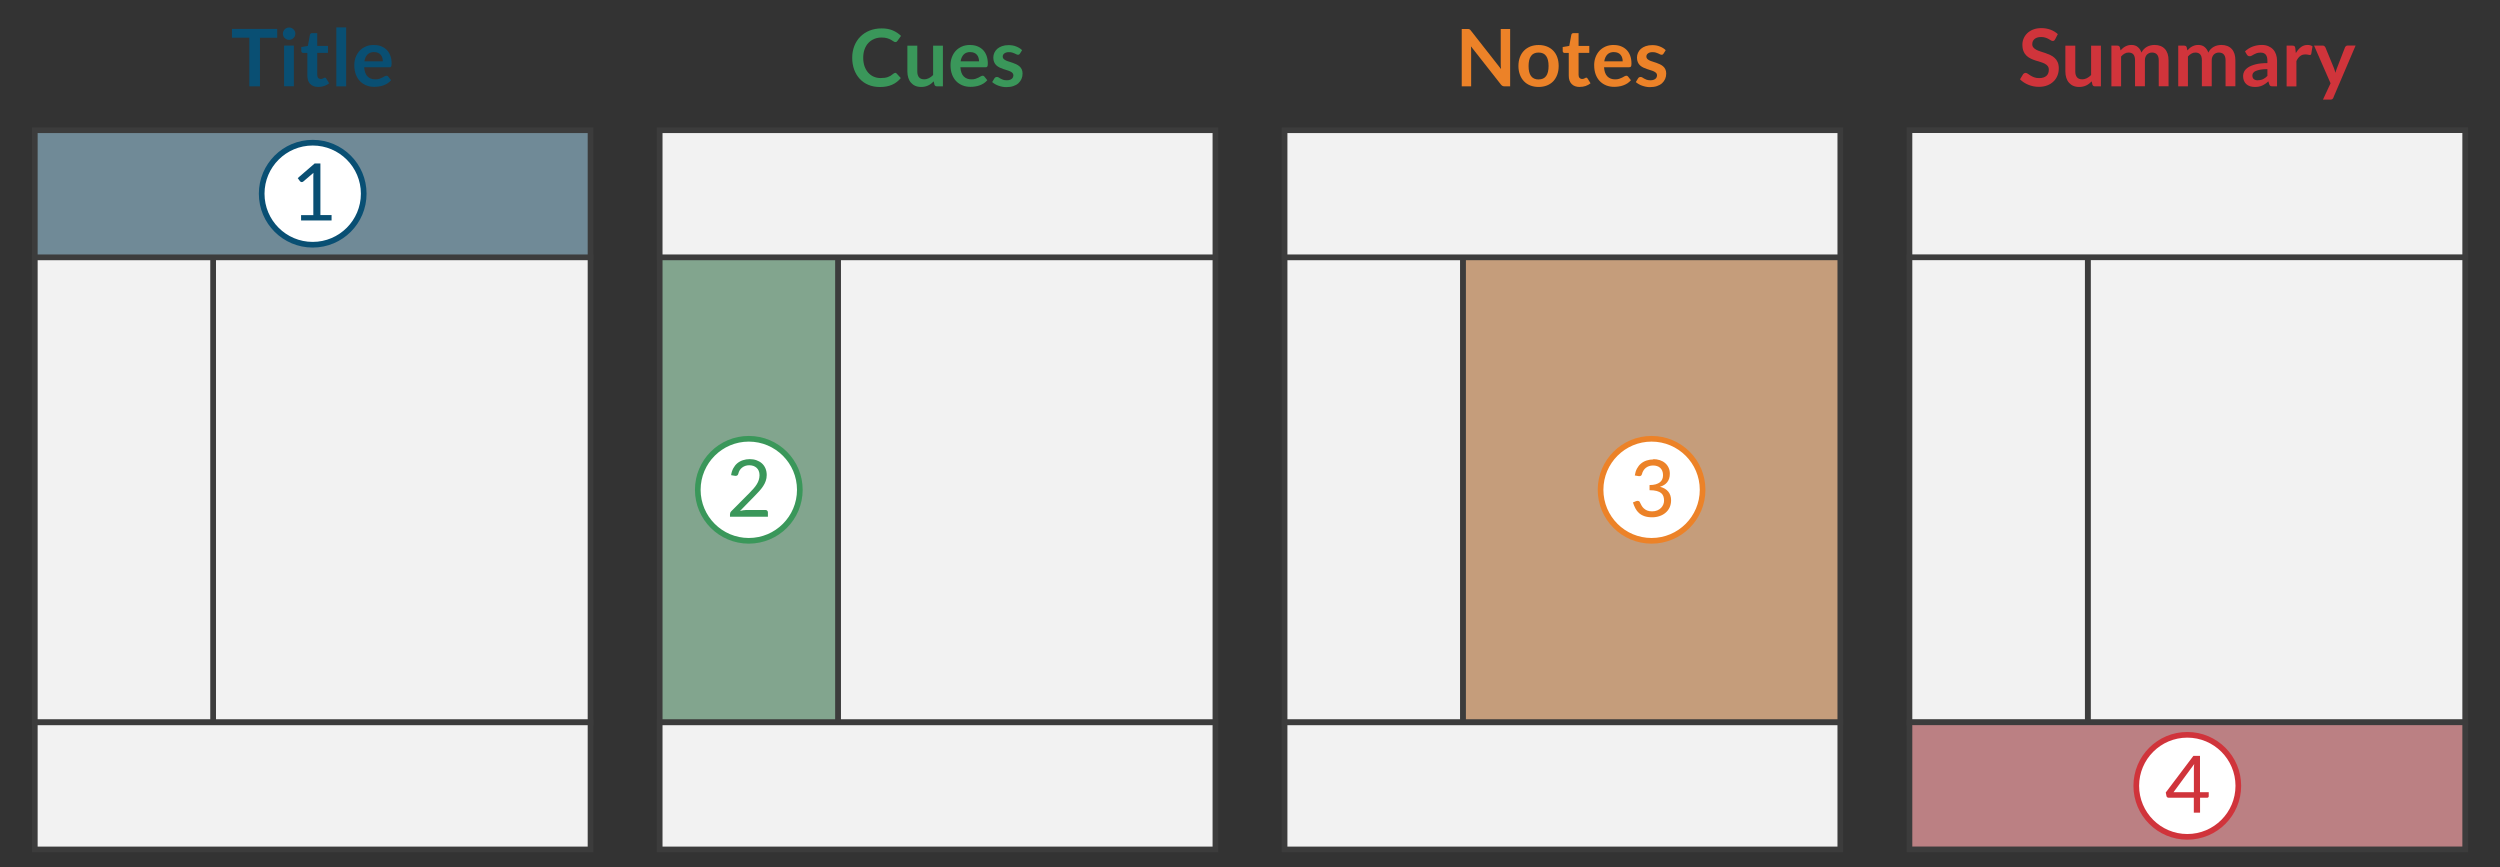 <?xml version="1.0" encoding="UTF-8"?> <svg xmlns="http://www.w3.org/2000/svg" id="Layer_1" viewBox="0 0 441 153"><rect x="0" y="0" width="441" height="153" fill="#333333" stroke="none"/><defs><style>.cls-1{fill:#fff;}.cls-2{fill:#ec8228;}.cls-3{fill:#d0343b;}.cls-4{fill:#094f73;}.cls-5{fill:#3a975a;}.cls-6{fill:#f2f2f2;}.cls-6,.cls-7,.cls-8,.cls-9,.cls-10{stroke:#3c3c3c;stroke-miterlimit:10;}.cls-7{fill:rgba(156,203,172,.75);}.cls-8{fill:rgba(132,167,184,.75);}.cls-9{fill:rgba(245,192,147,.75);}.cls-10{fill:rgba(232,153,158,.75);}</style></defs><g><path class="cls-4" d="M48.9,5.11v1.55h-3.04V15.23h-1.88V6.65h-3.06v-1.55h7.99Z"></path><path class="cls-4" d="M52.1,5.95c0,.15-.03,.29-.09,.42-.06,.13-.14,.25-.24,.34-.1,.1-.22,.18-.35,.23-.14,.06-.28,.09-.43,.09s-.29-.03-.42-.09c-.13-.06-.25-.14-.35-.23s-.18-.21-.23-.34c-.06-.13-.09-.27-.09-.42s.03-.3,.09-.43c.06-.14,.14-.25,.23-.35,.1-.1,.21-.18,.35-.23,.13-.06,.27-.09,.42-.09s.3,.03,.43,.09c.14,.06,.25,.14,.35,.23,.1,.1,.18,.21,.24,.35,.06,.14,.09,.28,.09,.43Zm-.26,2.09v7.18h-1.73v-7.18h1.73Z"></path><path class="cls-4" d="M56.16,15.34c-.62,0-1.1-.18-1.44-.53-.34-.35-.5-.84-.5-1.46v-4.01h-.73c-.09,0-.17-.03-.24-.09-.07-.06-.1-.15-.1-.27v-.69l1.16-.19,.36-1.96c.02-.09,.06-.17,.13-.22,.07-.05,.15-.08,.26-.08h.9v2.26h1.89v1.23h-1.89v3.89c0,.22,.06,.4,.17,.52,.11,.13,.26,.19,.45,.19,.11,0,.2-.01,.27-.04,.07-.03,.14-.05,.19-.08,.05-.03,.1-.05,.14-.08,.04-.03,.08-.04,.13-.04,.05,0,.09,.01,.13,.04,.03,.03,.07,.06,.1,.12l.52,.84c-.25,.21-.54,.37-.87,.48-.33,.11-.67,.16-1.01,.16Z"></path><path class="cls-4" d="M61.06,4.83V15.23h-1.73V4.83h1.73Z"></path><path class="cls-4" d="M65.98,7.94c.45,0,.87,.07,1.25,.22,.38,.15,.71,.36,.98,.63,.28,.28,.49,.62,.64,1.02s.23,.86,.23,1.38c0,.13,0,.24-.02,.33s-.03,.15-.06,.2c-.03,.05-.07,.08-.12,.11s-.12,.03-.2,.03h-4.44c.05,.74,.25,1.28,.59,1.62,.35,.35,.8,.52,1.37,.52,.28,0,.52-.03,.72-.1s.38-.14,.53-.22c.15-.08,.28-.15,.4-.22,.11-.06,.23-.1,.33-.1,.07,0,.13,.01,.18,.04,.05,.03,.1,.07,.13,.12l.5,.63c-.19,.22-.41,.41-.64,.56-.24,.15-.49,.27-.75,.36-.26,.09-.52,.16-.79,.19-.27,.04-.53,.06-.78,.06-.5,0-.96-.08-1.39-.25s-.8-.41-1.12-.73-.57-.73-.75-1.2c-.18-.48-.27-1.03-.27-1.66,0-.49,.08-.95,.24-1.38,.16-.43,.39-.81,.68-1.13s.66-.57,1.08-.76c.43-.19,.91-.28,1.45-.28Zm.03,1.24c-.5,0-.9,.14-1.18,.43s-.47,.69-.55,1.21h3.25c0-.22-.03-.44-.09-.63-.06-.2-.15-.37-.28-.52s-.28-.27-.48-.35-.42-.13-.67-.13Z"></path></g><rect class="cls-6" x="29.86" y="53.11" width="82.03" height="66.58" transform="translate(157.28 15.52) rotate(90)"></rect><rect class="cls-6" x="6.14" y="45.38" width="31.45" height="82.03"></rect><rect class="cls-8" x="43.95" y="-14.84" width="22.42" height="98.03" transform="translate(89.33 -20.98) rotate(90)"></rect><rect class="cls-6" x="43.95" y="89.61" width="22.42" height="98.03" transform="translate(193.78 83.47) rotate(90)"></rect><g><g><path class="cls-1" d="M55.16,43.18c-4.96,0-9-4.04-9-9s4.04-9,9-9,9,4.04,9,9-4.04,9-9,9Z"></path><path class="cls-4" d="M55.16,25.67c4.69,0,8.5,3.81,8.5,8.5s-3.81,8.5-8.5,8.5-8.5-3.81-8.5-8.5,3.81-8.5,8.5-8.5m0-1c-5.25,0-9.5,4.25-9.5,9.5s4.25,9.5,9.5,9.5,9.5-4.25,9.5-9.5-4.25-9.5-9.5-9.5h0Z"></path></g><path class="cls-4" d="M53.11,37.95h2.16v-6.84c0-.21,0-.41,.02-.62l-1.79,1.53s-.09,.06-.14,.08c-.05,.02-.09,.02-.13,.02-.07,0-.13-.02-.19-.05-.06-.03-.1-.07-.13-.11l-.39-.54,2.98-2.58h1.02v9.1h1.97v.95h-5.38v-.95Z"></path></g><g><path class="cls-5" d="M157.89,12.84c.1,0,.19,.04,.27,.12l.74,.81c-.41,.51-.92,.9-1.52,1.17-.6,.27-1.32,.41-2.16,.41-.75,0-1.43-.13-2.03-.38s-1.11-.61-1.54-1.07c-.42-.46-.75-1-.98-1.64s-.34-1.33-.34-2.08,.13-1.46,.38-2.09,.61-1.18,1.06-1.63c.46-.46,1-.81,1.64-1.07,.64-.25,1.34-.38,2.11-.38s1.41,.12,1.97,.36c.56,.24,1.04,.56,1.45,.96l-.63,.88c-.04,.06-.09,.1-.14,.15-.06,.04-.14,.06-.24,.06s-.22-.04-.33-.13c-.11-.08-.25-.17-.43-.27s-.39-.19-.65-.27-.6-.13-1-.13c-.48,0-.91,.08-1.31,.25-.4,.17-.74,.4-1.03,.71s-.51,.68-.67,1.12-.24,.94-.24,1.49,.08,1.08,.24,1.52,.38,.82,.65,1.12,.6,.54,.97,.7c.37,.16,.77,.24,1.2,.24,.26,0,.49-.01,.7-.04,.21-.03,.4-.07,.57-.13,.17-.06,.34-.14,.5-.23,.16-.1,.31-.21,.47-.35,.05-.04,.1-.08,.15-.1,.05-.03,.11-.04,.17-.04Z"></path><path class="cls-5" d="M161.81,8.05v4.56c0,.44,.1,.78,.3,1.02,.2,.24,.51,.36,.91,.36,.3,0,.58-.07,.84-.2s.51-.32,.74-.55v-5.19h1.73v7.18h-1.06c-.22,0-.37-.1-.44-.31l-.12-.57c-.15,.15-.3,.29-.46,.41s-.33,.23-.51,.31c-.18,.09-.37,.15-.58,.2-.21,.05-.43,.07-.67,.07-.39,0-.74-.07-1.04-.2-.3-.13-.55-.32-.76-.56-.21-.24-.36-.53-.47-.86-.1-.33-.16-.7-.16-1.1v-4.56h1.73Z"></path><path class="cls-5" d="M171.15,7.94c.45,0,.87,.07,1.25,.22,.38,.15,.71,.36,.98,.63,.28,.28,.49,.62,.64,1.02s.23,.86,.23,1.38c0,.13,0,.24-.02,.33s-.03,.15-.06,.2c-.03,.05-.07,.08-.12,.11s-.12,.03-.2,.03h-4.44c.05,.74,.25,1.28,.59,1.62,.35,.35,.8,.52,1.37,.52,.28,0,.52-.03,.72-.1s.38-.14,.53-.22c.15-.08,.28-.15,.4-.22,.11-.06,.23-.1,.33-.1,.07,0,.13,.01,.18,.04,.05,.03,.1,.07,.13,.12l.5,.63c-.19,.22-.41,.41-.64,.56-.24,.15-.49,.27-.75,.36-.26,.09-.52,.16-.79,.19-.27,.04-.53,.06-.78,.06-.5,0-.96-.08-1.39-.25s-.8-.41-1.12-.73-.57-.73-.75-1.2c-.18-.48-.27-1.03-.27-1.66,0-.49,.08-.95,.24-1.38,.16-.43,.39-.81,.68-1.13s.66-.57,1.08-.76c.43-.19,.91-.28,1.45-.28Zm.03,1.24c-.5,0-.9,.14-1.18,.43s-.47,.69-.55,1.21h3.25c0-.22-.03-.44-.09-.63-.06-.2-.15-.37-.28-.52s-.28-.27-.48-.35-.42-.13-.67-.13Z"></path><path class="cls-5" d="M179.93,9.45c-.05,.07-.1,.13-.15,.16s-.12,.05-.2,.05c-.08,0-.17-.02-.27-.07-.1-.05-.21-.1-.33-.16-.13-.06-.27-.11-.43-.16-.16-.05-.35-.07-.57-.07-.34,0-.61,.07-.81,.22s-.29,.33-.29,.57c0,.15,.05,.28,.15,.39,.1,.1,.23,.2,.4,.28,.17,.08,.35,.15,.56,.21s.42,.13,.64,.21,.43,.16,.64,.26c.21,.1,.4,.22,.56,.36s.3,.32,.4,.53c.1,.21,.15,.45,.15,.74,0,.35-.06,.66-.19,.96-.13,.29-.31,.54-.55,.76s-.54,.38-.9,.5-.77,.18-1.23,.18c-.25,0-.49-.02-.72-.07-.24-.04-.46-.11-.68-.19-.22-.08-.42-.17-.6-.28-.18-.11-.35-.22-.49-.35l.4-.66c.05-.08,.11-.14,.18-.18s.16-.06,.27-.06,.21,.03,.3,.09,.21,.13,.33,.2c.13,.07,.27,.14,.44,.2,.17,.06,.39,.09,.65,.09,.21,0,.38-.02,.53-.07,.15-.05,.27-.11,.36-.19,.1-.08,.17-.17,.21-.28,.04-.1,.07-.21,.07-.33,0-.17-.05-.31-.15-.41-.1-.11-.23-.2-.4-.28-.17-.08-.35-.15-.57-.21s-.43-.13-.65-.21-.44-.16-.65-.26c-.21-.1-.4-.23-.57-.38-.17-.15-.3-.34-.4-.57-.1-.22-.15-.49-.15-.81,0-.29,.06-.57,.18-.84,.12-.27,.29-.5,.51-.7,.23-.2,.51-.36,.85-.48,.34-.12,.73-.18,1.17-.18,.49,0,.95,.08,1.35,.25,.41,.16,.74,.38,1.02,.64l-.39,.62Z"></path></g><rect class="cls-6" x="140.09" y="53.11" width="82.03" height="66.58" transform="translate(267.51 -94.71) rotate(90)"></rect><rect class="cls-7" x="116.37" y="45.38" width="31.45" height="82.03"></rect><rect class="cls-6" x="154.18" y="-14.84" width="22.42" height="98.03" transform="translate(199.56 -131.21) rotate(90)"></rect><rect class="cls-6" x="154.18" y="89.61" width="22.42" height="98.03" transform="translate(304.01 -26.76) rotate(90)"></rect><g><g><path class="cls-1" d="M132.09,95.4c-4.96,0-9-4.04-9-9s4.04-9,9-9,9,4.04,9,9-4.04,9-9,9Z"></path><path class="cls-5" d="M132.09,77.9c4.69,0,8.5,3.81,8.5,8.5s-3.81,8.5-8.5,8.5-8.5-3.81-8.5-8.5,3.81-8.5,8.5-8.5m0-1c-5.25,0-9.5,4.25-9.5,9.5s4.25,9.5,9.5,9.5,9.5-4.25,9.5-9.5-4.25-9.5-9.5-9.5h0Z"></path></g><path class="cls-5" d="M132.24,80.99c.42,0,.82,.06,1.19,.19s.69,.31,.96,.55c.27,.24,.48,.53,.63,.88,.15,.35,.23,.74,.23,1.18,0,.37-.06,.72-.17,1.04-.11,.32-.26,.62-.45,.91-.19,.29-.41,.57-.66,.85-.25,.27-.51,.55-.79,.84l-2.64,2.7c.19-.05,.38-.09,.57-.12,.19-.03,.38-.05,.55-.05h3.36c.14,0,.24,.04,.32,.12s.12,.18,.12,.31v.76h-6.69v-.43c0-.09,.02-.18,.05-.27,.04-.09,.09-.18,.17-.26l3.21-3.23c.27-.27,.51-.53,.73-.78,.22-.25,.41-.5,.56-.75,.16-.25,.28-.51,.36-.77,.08-.26,.13-.54,.13-.83s-.05-.55-.14-.77c-.09-.22-.22-.4-.39-.55-.16-.14-.35-.25-.57-.33-.22-.07-.46-.11-.71-.11s-.49,.04-.7,.11c-.21,.07-.4,.18-.57,.31-.17,.13-.31,.29-.42,.47-.11,.18-.19,.38-.24,.6-.04,.14-.09,.23-.17,.29-.07,.06-.17,.09-.29,.09-.02,0-.05,0-.07,0s-.05,0-.09-.01l-.65-.11c.06-.46,.19-.86,.38-1.21,.19-.35,.42-.65,.71-.89,.29-.24,.62-.42,.99-.54,.37-.12,.77-.19,1.2-.19Z"></path></g><g><path class="cls-2" d="M259.05,5.12c.06,0,.11,.02,.15,.04,.04,.02,.09,.05,.13,.09s.09,.09,.14,.16l5.31,6.77c-.02-.16-.03-.32-.04-.48,0-.16-.01-.3-.01-.44V5.11h1.66V15.23h-.97c-.15,0-.27-.02-.37-.07-.1-.05-.19-.13-.29-.25l-5.29-6.74c.01,.15,.02,.3,.03,.44s.01,.28,.01,.4v6.22h-1.66V5.11h.99c.08,0,.15,0,.21,.01Z"></path><path class="cls-2" d="M271.41,7.94c.54,0,1.02,.09,1.46,.26,.44,.17,.81,.42,1.12,.74,.31,.32,.55,.7,.71,1.16,.17,.46,.25,.97,.25,1.53s-.08,1.08-.25,1.54-.41,.85-.71,1.17c-.31,.32-.68,.57-1.12,.74-.44,.17-.92,.26-1.46,.26s-1.02-.09-1.46-.26c-.44-.17-.81-.42-1.12-.74-.31-.32-.55-.71-.72-1.17-.17-.46-.26-.97-.26-1.54s.09-1.08,.26-1.53c.17-.46,.41-.84,.72-1.16,.31-.32,.69-.56,1.12-.74,.44-.17,.93-.26,1.46-.26Zm0,6.07c.6,0,1.04-.2,1.33-.6s.43-.99,.43-1.76-.14-1.37-.43-1.77c-.29-.41-.73-.61-1.33-.61s-1.05,.2-1.34,.61c-.29,.41-.43,1-.43,1.77s.14,1.36,.43,1.76c.29,.4,.74,.61,1.34,.61Z"></path><path class="cls-2" d="M278.66,15.34c-.62,0-1.1-.18-1.43-.53-.34-.35-.5-.84-.5-1.46v-4.01h-.73c-.09,0-.17-.03-.24-.09-.07-.06-.1-.15-.1-.27v-.69l1.16-.19,.36-1.96c.02-.09,.06-.17,.13-.22,.07-.05,.15-.08,.25-.08h.9v2.26h1.89v1.23h-1.89v3.89c0,.22,.06,.4,.17,.52s.26,.19,.45,.19c.11,0,.2-.01,.27-.04,.07-.03,.13-.05,.19-.08,.05-.03,.1-.05,.14-.08,.04-.03,.08-.04,.13-.04,.05,0,.09,.01,.13,.04,.03,.03,.07,.06,.11,.12l.52,.84c-.25,.21-.54,.37-.87,.48-.33,.11-.67,.16-1.01,.16Z"></path><path class="cls-2" d="M284.69,7.94c.45,0,.87,.07,1.25,.22,.38,.15,.71,.36,.98,.63,.28,.28,.49,.62,.64,1.02,.15,.4,.23,.86,.23,1.38,0,.13,0,.24-.02,.33s-.03,.15-.06,.2c-.03,.05-.07,.08-.12,.11-.05,.02-.12,.03-.2,.03h-4.44c.05,.74,.25,1.28,.59,1.62,.35,.35,.8,.52,1.37,.52,.28,0,.52-.03,.72-.1s.38-.14,.53-.22c.15-.08,.28-.15,.4-.22,.11-.06,.22-.1,.33-.1,.07,0,.13,.01,.18,.04,.05,.03,.1,.07,.13,.12l.5,.63c-.19,.22-.41,.41-.64,.56-.24,.15-.49,.27-.75,.36s-.52,.16-.79,.19c-.27,.04-.53,.06-.78,.06-.5,0-.96-.08-1.39-.25-.43-.17-.8-.41-1.12-.73s-.57-.73-.75-1.2c-.18-.48-.27-1.03-.27-1.66,0-.49,.08-.95,.24-1.38,.16-.43,.39-.81,.68-1.13,.3-.32,.66-.57,1.08-.76,.43-.19,.91-.28,1.45-.28Zm.03,1.24c-.5,0-.9,.14-1.18,.43-.28,.28-.47,.69-.55,1.21h3.25c0-.22-.03-.44-.09-.63-.06-.2-.15-.37-.28-.52s-.28-.27-.48-.35-.42-.13-.67-.13Z"></path><path class="cls-2" d="M293.46,9.45c-.05,.07-.1,.13-.15,.16-.05,.03-.12,.05-.2,.05-.08,0-.17-.02-.27-.07-.1-.05-.21-.1-.33-.16-.13-.06-.27-.11-.43-.16-.16-.05-.35-.07-.57-.07-.34,0-.61,.07-.8,.22-.2,.14-.29,.33-.29,.57,0,.15,.05,.28,.15,.39,.1,.1,.23,.2,.4,.28,.17,.08,.35,.15,.56,.21s.42,.13,.64,.21c.22,.07,.43,.16,.64,.26,.21,.1,.4,.22,.56,.36,.17,.15,.3,.32,.4,.53,.1,.21,.15,.45,.15,.74,0,.35-.06,.66-.19,.96-.13,.29-.31,.54-.55,.76-.24,.21-.54,.38-.9,.5-.36,.12-.77,.18-1.23,.18-.25,0-.49-.02-.72-.07s-.46-.11-.68-.19c-.22-.08-.42-.17-.6-.28-.18-.11-.35-.22-.49-.35l.4-.66c.05-.08,.11-.14,.18-.18,.07-.04,.16-.06,.27-.06s.21,.03,.3,.09,.21,.13,.33,.2c.13,.07,.27,.14,.44,.2s.39,.09,.65,.09c.21,0,.38-.02,.53-.07,.15-.05,.27-.11,.36-.19,.1-.08,.17-.17,.21-.28s.07-.21,.07-.33c0-.17-.05-.31-.15-.41s-.23-.2-.4-.28c-.17-.08-.35-.15-.57-.21-.21-.06-.43-.13-.65-.21s-.44-.16-.65-.26c-.21-.1-.4-.23-.57-.38-.17-.15-.3-.34-.4-.57-.1-.22-.15-.49-.15-.81,0-.29,.06-.57,.18-.84,.12-.27,.29-.5,.51-.7,.23-.2,.51-.36,.85-.48,.34-.12,.73-.18,1.17-.18,.5,0,.95,.08,1.35,.25,.41,.16,.74,.38,1.01,.64l-.39,.62Z"></path></g><rect class="cls-9" x="250.32" y="53.11" width="82.03" height="66.58" transform="translate(377.74 -204.94) rotate(90)"></rect><rect class="cls-6" x="226.6" y="45.38" width="31.45" height="82.03"></rect><rect class="cls-6" x="264.41" y="-14.84" width="22.42" height="98.03" transform="translate(309.79 -241.44) rotate(90)"></rect><rect class="cls-6" x="264.41" y="89.61" width="22.42" height="98.03" transform="translate(414.24 -136.99) rotate(90)"></rect><g><g><path class="cls-1" d="M291.34,95.4c-4.96,0-9-4.04-9-9s4.04-9,9-9,9,4.04,9,9-4.04,9-9,9Z"></path><path class="cls-2" d="M291.34,77.9c4.69,0,8.5,3.81,8.5,8.5s-3.81,8.5-8.5,8.5-8.5-3.81-8.5-8.5,3.81-8.5,8.5-8.5m0-1c-5.25,0-9.5,4.25-9.5,9.5s4.25,9.5,9.5,9.5,9.5-4.25,9.5-9.5-4.25-9.5-9.5-9.5h0Z"></path></g><path class="cls-2" d="M291.62,80.99c.42,0,.82,.06,1.18,.18s.67,.29,.93,.52c.26,.22,.46,.49,.61,.81s.22,.67,.22,1.06c0,.32-.04,.6-.12,.85-.08,.25-.2,.47-.35,.66s-.33,.35-.55,.48c-.21,.13-.46,.24-.72,.31,.65,.17,1.14,.46,1.47,.87,.33,.41,.49,.91,.49,1.53,0,.46-.09,.88-.26,1.25s-.41,.68-.72,.94c-.3,.26-.66,.46-1.06,.59-.4,.14-.84,.21-1.3,.21-.53,0-.99-.07-1.36-.2-.38-.13-.7-.32-.96-.55-.26-.23-.48-.51-.64-.83-.17-.32-.31-.67-.43-1.04l.53-.22c.1-.04,.2-.06,.29-.06s.18,.02,.25,.06,.13,.1,.16,.19c0,.02,.02,.04,.03,.06s.02,.04,.03,.07c.07,.14,.15,.29,.24,.46s.22,.33,.38,.48,.36,.28,.59,.38c.24,.1,.53,.15,.88,.15s.66-.06,.92-.17,.48-.26,.66-.44c.18-.18,.31-.39,.4-.61,.09-.22,.13-.45,.13-.67,0-.27-.04-.52-.11-.74-.07-.22-.2-.42-.39-.58-.19-.16-.45-.29-.78-.38s-.76-.14-1.28-.14v-.91c.42,0,.79-.04,1.09-.13,.3-.09,.55-.21,.74-.36,.19-.15,.33-.34,.42-.55s.13-.45,.13-.71c0-.29-.05-.54-.14-.76-.09-.21-.22-.39-.37-.53-.16-.14-.35-.25-.56-.31-.22-.07-.45-.1-.7-.1s-.49,.04-.7,.11c-.21,.07-.4,.18-.57,.31s-.3,.29-.42,.48-.2,.38-.25,.6c-.04,.14-.09,.23-.17,.29s-.17,.09-.29,.09c-.02,0-.05,0-.07,0-.03,0-.06,0-.09-.01l-.65-.11c.07-.46,.19-.86,.38-1.21,.19-.35,.42-.65,.71-.89,.29-.24,.62-.42,.99-.54s.77-.19,1.2-.19Z"></path></g><g><path class="cls-3" d="M362.51,6.95c-.05,.1-.11,.17-.18,.22-.07,.04-.15,.06-.24,.06s-.2-.04-.31-.11-.25-.15-.41-.24c-.16-.09-.34-.17-.56-.24-.21-.07-.46-.11-.75-.11-.26,0-.49,.03-.68,.09-.19,.06-.36,.15-.49,.26-.13,.11-.23,.25-.3,.4s-.1,.33-.1,.51c0,.24,.07,.44,.2,.59,.13,.16,.31,.29,.53,.41,.22,.11,.47,.21,.75,.3,.28,.09,.57,.18,.86,.28,.29,.1,.58,.22,.86,.35,.28,.13,.53,.3,.75,.5,.22,.2,.4,.45,.53,.75,.13,.29,.2,.65,.2,1.07,0,.46-.08,.89-.23,1.28-.16,.4-.38,.75-.69,1.04-.3,.3-.67,.53-1.1,.7s-.93,.26-1.49,.26c-.32,0-.64-.03-.95-.09s-.61-.15-.9-.27-.56-.26-.81-.42c-.25-.16-.47-.35-.67-.55l.55-.9c.05-.07,.11-.12,.19-.16,.07-.04,.15-.07,.24-.07,.12,0,.24,.05,.38,.14s.29,.2,.48,.32c.18,.12,.4,.22,.65,.32s.55,.14,.9,.14c.54,0,.95-.13,1.25-.38s.44-.62,.44-1.1c0-.27-.07-.48-.2-.65-.13-.17-.31-.31-.53-.42-.22-.11-.47-.21-.75-.29-.28-.08-.56-.17-.85-.26-.29-.09-.57-.21-.85-.34-.28-.13-.53-.3-.75-.51-.22-.21-.4-.47-.53-.79-.13-.31-.2-.7-.2-1.17,0-.37,.07-.73,.22-1.08,.15-.35,.36-.66,.64-.93s.63-.49,1.04-.65c.41-.16,.88-.25,1.41-.25,.6,0,1.15,.09,1.65,.28,.5,.19,.93,.45,1.29,.78l-.46,.89Z"></path><path class="cls-3" d="M366.08,8.05v4.56c0,.44,.1,.78,.3,1.02,.2,.24,.51,.36,.91,.36,.3,0,.58-.07,.84-.2s.51-.32,.74-.55v-5.19h1.73v7.18h-1.06c-.22,0-.37-.1-.44-.31l-.12-.57c-.15,.15-.3,.29-.46,.41s-.33,.23-.51,.31c-.18,.09-.37,.15-.58,.2-.21,.05-.43,.07-.67,.07-.39,0-.74-.07-1.04-.2-.3-.13-.55-.32-.76-.56-.21-.24-.36-.53-.47-.86-.1-.33-.16-.7-.16-1.1v-4.56h1.73Z"></path><path class="cls-3" d="M372.45,15.23v-7.18h1.06c.22,0,.37,.1,.44,.31l.11,.53c.13-.14,.26-.27,.4-.39,.14-.12,.28-.22,.44-.3,.16-.08,.32-.15,.5-.2,.18-.05,.38-.07,.59-.07,.45,0,.83,.12,1.12,.37,.29,.24,.51,.57,.65,.98,.11-.24,.25-.44,.42-.61,.17-.17,.35-.31,.55-.42s.41-.19,.64-.24c.23-.05,.45-.08,.68-.08,.4,0,.75,.06,1.06,.18,.31,.12,.57,.3,.78,.53s.37,.52,.48,.85c.11,.34,.16,.72,.16,1.16v4.57h-1.73v-4.57c0-.46-.1-.8-.3-1.03s-.49-.35-.88-.35c-.18,0-.34,.03-.49,.09s-.28,.15-.4,.26c-.11,.11-.2,.26-.27,.43-.07,.17-.1,.37-.1,.6v4.57h-1.74v-4.57c0-.48-.1-.83-.29-1.05-.19-.22-.48-.33-.86-.33-.25,0-.48,.06-.7,.19-.22,.12-.42,.29-.61,.51v5.26h-1.73Z"></path><path class="cls-3" d="M384.24,15.23v-7.18h1.06c.22,0,.37,.1,.44,.31l.11,.53c.13-.14,.26-.27,.4-.39,.14-.12,.28-.22,.44-.3,.16-.08,.32-.15,.5-.2,.18-.05,.38-.07,.59-.07,.45,0,.83,.12,1.12,.37,.29,.24,.51,.57,.65,.98,.11-.24,.25-.44,.42-.61,.17-.17,.35-.31,.55-.42s.41-.19,.64-.24c.23-.05,.45-.08,.68-.08,.4,0,.75,.06,1.06,.18,.31,.12,.57,.3,.78,.53s.37,.52,.48,.85c.11,.34,.16,.72,.16,1.16v4.57h-1.73v-4.57c0-.46-.1-.8-.3-1.03s-.49-.35-.88-.35c-.18,0-.34,.03-.49,.09s-.28,.15-.4,.26c-.11,.11-.2,.26-.27,.43-.07,.17-.1,.37-.1,.6v4.57h-1.74v-4.57c0-.48-.1-.83-.29-1.05-.19-.22-.48-.33-.86-.33-.25,0-.48,.06-.7,.19-.22,.12-.42,.29-.61,.51v5.26h-1.73Z"></path><path class="cls-3" d="M401.66,15.23h-.78c-.16,0-.29-.02-.38-.07-.09-.05-.16-.15-.21-.3l-.15-.51c-.18,.16-.36,.31-.54,.43-.18,.12-.36,.23-.54,.31-.19,.08-.39,.15-.6,.19s-.44,.06-.7,.06c-.3,0-.58-.04-.84-.12-.26-.08-.48-.21-.66-.37-.18-.16-.33-.37-.43-.61-.1-.24-.15-.53-.15-.85,0-.27,.07-.54,.21-.8,.14-.26,.38-.5,.71-.72,.33-.21,.77-.39,1.32-.53,.55-.14,1.23-.21,2.05-.21v-.42c0-.48-.1-.84-.3-1.08-.2-.23-.5-.35-.89-.35-.28,0-.51,.03-.7,.1-.19,.07-.35,.14-.49,.22s-.26,.16-.38,.22c-.12,.07-.25,.1-.38,.1-.12,0-.22-.03-.3-.09s-.15-.14-.2-.22l-.31-.55c.83-.76,1.82-1.13,2.99-1.13,.42,0,.79,.07,1.12,.21s.61,.33,.84,.57c.23,.25,.4,.54,.52,.88,.12,.34,.18,.71,.18,1.12v4.54Zm-3.36-1.08c.18,0,.34-.02,.49-.05,.15-.03,.29-.08,.42-.14s.26-.14,.39-.24c.12-.09,.25-.21,.37-.33v-1.2c-.5,0-.93,.03-1.26,.1s-.61,.14-.82,.24c-.21,.1-.35,.21-.44,.35-.09,.13-.13,.27-.13,.43,0,.31,.09,.52,.27,.66s.41,.2,.7,.2Z"></path><path class="cls-3" d="M403.36,15.23v-7.18h1.02c.18,0,.3,.03,.37,.1s.12,.18,.14,.34l.1,.87c.26-.44,.56-.79,.9-1.05,.35-.26,.73-.38,1.16-.38,.35,0,.65,.08,.88,.25l-.22,1.29c-.01,.08-.04,.14-.09,.18-.05,.04-.11,.05-.19,.05-.07,0-.17-.02-.29-.05s-.28-.05-.48-.05c-.36,0-.67,.1-.92,.3-.26,.2-.47,.49-.65,.87v4.47h-1.73Z"></path><path class="cls-3" d="M411.63,17.2c-.05,.12-.12,.21-.2,.28s-.21,.09-.37,.09h-1.29l1.34-2.88-2.91-6.65h1.51c.14,0,.25,.03,.32,.1s.13,.14,.17,.22l1.53,3.72c.05,.12,.1,.25,.13,.38,.04,.13,.07,.26,.1,.39,.04-.14,.08-.27,.12-.39s.09-.25,.14-.39l1.44-3.72c.04-.09,.1-.17,.19-.23s.18-.09,.29-.09h1.39l-3.91,9.16Z"></path></g><rect class="cls-6" x="360.55" y="53.11" width="82.03" height="66.58" transform="translate(487.97 -315.17) rotate(90)"></rect><rect class="cls-6" x="336.83" y="45.38" width="31.45" height="82.03"></rect><rect class="cls-6" x="374.63" y="-14.84" width="22.42" height="98.03" transform="translate(420.02 -351.67) rotate(90)"></rect><rect class="cls-10" x="374.63" y="89.61" width="22.42" height="98.03" transform="translate(524.47 -247.22) rotate(90)"></rect><g><g><path class="cls-1" d="M385.84,147.63c-4.96,0-9-4.04-9-9s4.04-9,9-9,9,4.04,9,9-4.04,9-9,9Z"></path><path class="cls-3" d="M385.84,130.12c4.69,0,8.5,3.81,8.5,8.5s-3.81,8.5-8.5,8.5-8.5-3.81-8.5-8.5,3.81-8.5,8.5-8.5m0-1c-5.25,0-9.5,4.25-9.5,9.5s4.25,9.5,9.5,9.5,9.5-4.25,9.5-9.5-4.25-9.5-9.5-9.5h0Z"></path></g><path class="cls-3" d="M388.1,139.74h1.52v.71c0,.07-.02,.14-.07,.19s-.11,.08-.21,.08h-1.25v2.64h-1.1v-2.64h-4.45c-.09,0-.17-.03-.24-.08-.07-.05-.11-.12-.13-.2l-.13-.64,4.88-6.47h1.16v6.41Zm-1.1-4.14c0-.12,0-.25,.01-.39s.02-.28,.05-.43l-3.65,4.96h3.59v-4.14Z"></path></g></svg> 